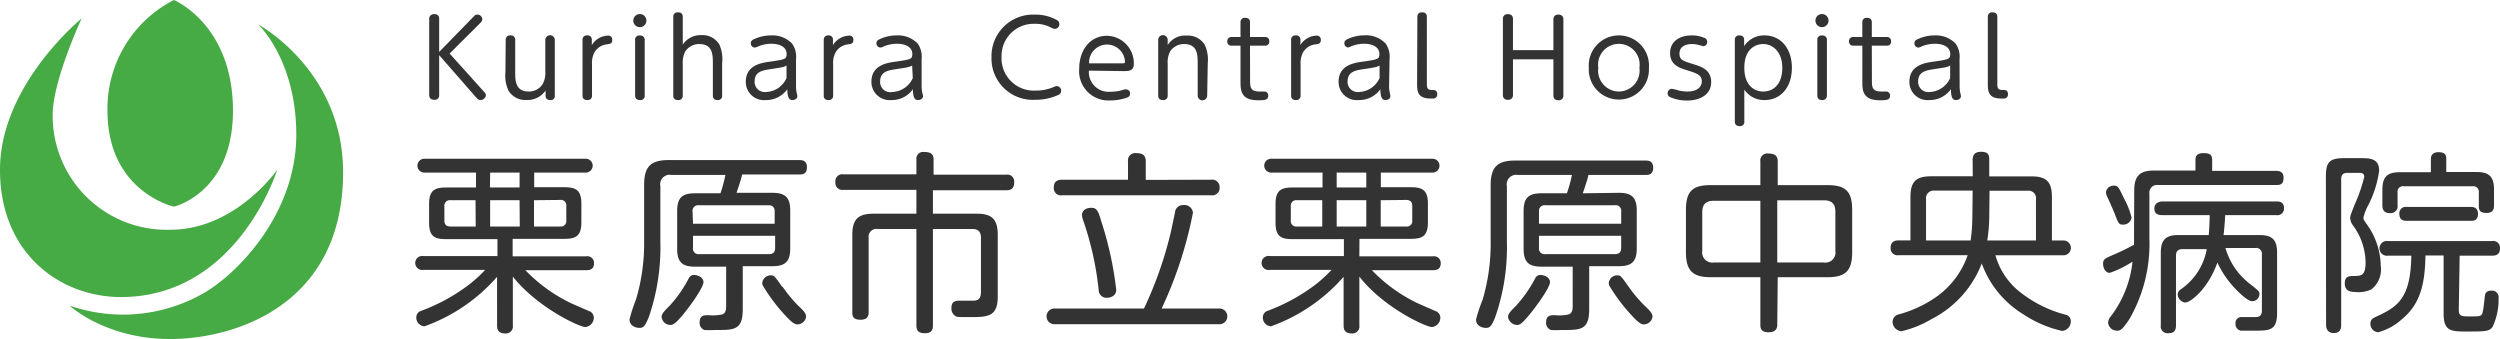 <svg xmlns="http://www.w3.org/2000/svg" viewBox="0 0 263.34 35.71"><defs><style>.cls-1{fill:#333;}.cls-2{fill:#46aa45;}</style></defs><title>アセット 2</title><g id="レイヤー_2" data-name="レイヤー 2"><g id="レイヤー_1-2" data-name="レイヤー 1"><path class="cls-1" d="M54,27h7.74a.7.7,0,0,1,.83.73c0,.73-.58.73-.83.73H55.34a16.65,16.65,0,0,0,4.88,3.51l1.81.79a.73.73,0,0,1,.52.69,1,1,0,0,1-.89,1c-.59,0-5-2-7.64-5.31v5.13a.74.74,0,0,1-.83.85c-.79,0-.83-.53-.83-.85V29.16a18.34,18.34,0,0,1-7.64,5.21.92.92,0,0,1-.87-.91.72.72,0,0,1,.49-.71,19.35,19.35,0,0,0,5-2.72,13.31,13.31,0,0,0,1.76-1.6h-6.5a.74.74,0,1,1,0-1.46h7.8V25.19H47c-1.17,0-1.8-.24-1.8-1.72v-2c0-1.46.63-1.72,1.8-1.72h3.14V18.18H44.7a.73.73,0,1,1,0-1.46h17a.73.73,0,1,1,0,1.46H56.27v1.54h3.14c1.2,0,1.83.26,1.83,1.72v2c0,1.46-.63,1.72-1.83,1.72H54Zm-3.91-5.91H47.46a.57.57,0,0,0-.65.64v1.48c0,.43.18.65.65.65h2.65Zm1.52-1.34h3.12V18.18H51.63Zm3.12,1.34H51.63v2.77h3.12Zm1.52,0v2.77H59a.57.57,0,0,0,.65-.65V21.7a.57.57,0,0,0-.65-.64Z"/><path class="cls-1" d="M81.36,20.31c1.25,0,1.88.4,1.88,1.86v4c0,1.42-.57,1.87-1.88,1.87H78.24v4.54c0,2.06-.81,2.18-2.5,2.18h-.46a7.76,7.76,0,0,1-1.08,0,.79.79,0,0,1-.5-.83c0-.73.5-.73.93-.73a4.62,4.62,0,0,0,1.44-.08c.28-.1.42-.32.42-.85V28.09H73.21c-1.34,0-1.88-.47-1.88-1.87v-4c0-1.42.56-1.86,1.88-1.86h2.68a14.85,14.85,0,0,0,.52-1.93H70.74a1,1,0,0,0-1.18,1.18v5.83a22.58,22.58,0,0,1-1.19,7.88c-.39,1-.59,1.22-1,1.22s-1.06-.22-1.06-.89A16.74,16.74,0,0,1,67,31.53a20.79,20.79,0,0,0,.85-6.16v-5.9c0-2,.77-2.61,2.62-2.61H84.17c.27,0,.83,0,.83.75s-.48.77-.83.77h-6c0,.18-.35,1.24-.59,1.93Zm-7.26,9.4c0,.57-1.37,2.49-2.16,3.44s-1.06,1.08-1.32,1.08a.94.94,0,0,1-.93-.83c0-.33.18-.53.87-1.22a13.32,13.32,0,0,0,2-2.88.62.62,0,0,1,.51-.34C73.84,29,74.1,29.42,74.1,29.71ZM73,23.57H81.6v-1.3c0-.28-.08-.65-.67-.65H73.62a.59.59,0,0,0-.67.65Zm0,1.27V26.1a.58.58,0,0,0,.67.67h7.31c.55,0,.67-.3.67-.67V24.84Zm9.44,5.37A15,15,0,0,0,84,32.12c.61.57.91.87.91,1.24a.93.93,0,0,1-.89.81c-.32,0-.63-.13-2-1.73a19.64,19.64,0,0,1-1.64-2.31.71.71,0,0,1-.09-.32.91.91,0,0,1,.85-.81C81.54,29,81.54,29,82.39,30.21Z"/><path class="cls-1" d="M98.27,34.21c0,.36,0,.89-.83.89-.65,0-.91-.23-.91-.83V24.12H92.44a.82.82,0,0,0-.94.93v7.8c0,.28,0,.83-.85.83s-.87-.43-.87-.83V24.74c0-1.68.65-2.23,2.23-2.23h4.52V20h-7.7a.73.73,0,0,1-.83-.81.73.73,0,0,1,.83-.83h7.7V16.8a.71.71,0,0,1,.81-.79c.59,0,1,.14,1,.79v1.6H106a.72.72,0,0,1,.83.79c0,.59-.24.85-.83.85H98.27v2.47h4.6c1.54,0,2.23.51,2.23,2.23v6.49c0,2.17-1.09,2.17-3,2.17-1.25,0-1.34,0-1.52-.15a.92.92,0,0,1-.36-.81c0-.77.5-.77,1-.77.2,0,1.14,0,1.32,0,.61,0,.79-.36.79-.93V25.05c0-.69-.35-.93-.91-.93H98.27Z"/><path class="cls-1" d="M123.77,22.37a.84.84,0,0,1,.89-.77.9.9,0,0,1,1,.81,42.76,42.76,0,0,1-3.3,10.09h6a.83.83,0,1,1,0,1.65H111.16a.83.83,0,1,1,0-1.65h9.34a40.6,40.6,0,0,0,2.86-8.18Zm3.79-3.44a.78.78,0,0,1,.91.81.78.78,0,0,1-.91.83H111.89a.76.76,0,0,1-.89-.81c0-.73.49-.83.89-.83h6.93V17a.77.77,0,0,1,.87-.87c.75,0,1,.3,1,.87v1.95ZM116,23.3a36.68,36.68,0,0,1,1.58,7.22c0,.73-.73.85-1,.85a.82.82,0,0,1-.85-.81,32.51,32.51,0,0,0-1.68-7.48,1.87,1.87,0,0,1-.08-.44c0-.29.22-.75,1-.75C115.56,21.89,115.7,22.29,116,23.3Z"/><path class="cls-1" d="M143.19,27h7.74a.71.71,0,0,1,.83.73c0,.73-.59.73-.83.73h-6.42a16.52,16.52,0,0,0,4.88,3.51l1.8.79a.74.74,0,0,1,.53.69,1,1,0,0,1-.89,1c-.59,0-5.05-2-7.64-5.31v5.13a.74.74,0,0,1-.83.85c-.79,0-.83-.53-.83-.85V29.16a18.46,18.46,0,0,1-7.64,5.21.91.91,0,0,1-.87-.91.73.73,0,0,1,.48-.71,19.59,19.59,0,0,0,5-2.72,14.7,14.7,0,0,0,1.76-1.6h-6.51a.74.74,0,1,1,0-1.46h7.81V25.19h-5.39c-1.18,0-1.81-.24-1.81-1.72v-2c0-1.46.63-1.72,1.81-1.72h3.14V18.18h-5.41a.73.73,0,1,1,0-1.46h17a.73.73,0,1,1,0,1.46h-5.45v1.54h3.14c1.19,0,1.82.26,1.82,1.72v2c0,1.46-.63,1.72-1.82,1.72h-5.39Zm-3.91-5.91h-2.66a.57.57,0,0,0-.65.64v1.48a.57.57,0,0,0,.65.65h2.66Zm1.52-1.34h3.12V18.18H140.8Zm3.12,1.34H140.8v2.77h3.12Zm1.52,0v2.77h2.67a.57.57,0,0,0,.65-.65V21.7c0-.34-.12-.64-.65-.64Z"/><path class="cls-1" d="M170.52,20.31c1.26,0,1.89.4,1.89,1.86v4c0,1.42-.57,1.87-1.89,1.87H167.4v4.54c0,2.06-.81,2.18-2.49,2.18h-.47a7.6,7.6,0,0,1-1.07,0,.8.8,0,0,1-.51-.83c0-.73.51-.73.93-.73a4.57,4.57,0,0,0,1.44-.08c.29-.1.43-.32.43-.85V28.09h-3.28c-1.34,0-1.89-.47-1.89-1.87v-4c0-1.42.57-1.86,1.89-1.86h2.67a14.62,14.62,0,0,0,.53-1.93H159.9a1,1,0,0,0-1.17,1.18v5.83a22.36,22.36,0,0,1-1.2,7.88c-.38,1-.58,1.22-1,1.22s-1.05-.22-1.05-.89a16.74,16.74,0,0,1,.69-2.07,20.79,20.79,0,0,0,.85-6.16v-5.9c0-2,.77-2.61,2.61-2.61h13.68c.26,0,.83,0,.83.75s-.49.77-.83.77h-6c0,.18-.34,1.24-.59,1.93Zm-7.25,9.4c0,.57-1.38,2.49-2.17,3.44s-1,1.08-1.32,1.08a1,1,0,0,1-.93-.83c0-.33.18-.53.87-1.22a13.77,13.77,0,0,0,2-2.88.6.6,0,0,1,.5-.34C163,29,163.27,29.42,163.27,29.71Zm-1.16-6.14h8.66v-1.3a.58.58,0,0,0-.67-.65h-7.32a.59.59,0,0,0-.67.65Zm0,1.27V26.1a.59.59,0,0,0,.67.67h7.32c.54,0,.67-.3.67-.67V24.84Zm9.45,5.37a14.22,14.22,0,0,0,1.6,1.91c.6.57.91.87.91,1.24a.94.94,0,0,1-.89.81c-.33,0-.63-.13-2-1.73a19.64,19.64,0,0,1-1.64-2.31.82.82,0,0,1-.08-.32.9.9,0,0,1,.85-.81C170.7,29,170.7,29,171.56,30.21Z"/><path class="cls-1" d="M187.21,34.15c0,.24,0,.85-.89.85s-.89-.47-.89-.85V29.2H180.2c-1.86,0-2.61-.65-2.61-2.63V22.11c0-2,.73-2.61,2.61-2.61h5.23V17a.73.73,0,0,1,.83-.83c.63,0,1,.2,1,.83V19.5h5.23c1.91,0,2.61.64,2.61,2.61v4.46c0,1.94-.68,2.63-2.61,2.63h-5.23Zm-1.78-13h-4.9c-.82,0-1.22.36-1.22,1.19v4.09a1.07,1.07,0,0,0,1.22,1.22h4.9Zm1.78,6.5h4.91a1.06,1.06,0,0,0,1.21-1.22V22.29c0-.81-.38-1.19-1.21-1.19h-4.91Z"/><path class="cls-1" d="M207.79,16.86c0-.34.07-.87.88-.87s.87.36.87.87v1.72H214c1.47,0,2.14.49,2.14,2.15v4.6h1.22a.78.78,0,1,1,0,1.56h-7.17a7.52,7.52,0,0,0,2.39,3.71,13,13,0,0,0,5,2.55.68.68,0,0,1,.55.71,1,1,0,0,1-.91,1,12.18,12.18,0,0,1-4.1-1.76,10.39,10.39,0,0,1-4.37-5.35,11,11,0,0,1-5.29,5.86,11.1,11.1,0,0,1-3.16,1.28,1,1,0,0,1-.94-1,.81.81,0,0,1,.63-.77,12.51,12.51,0,0,0,3.57-1.58,9,9,0,0,0,3.71-4.66H200a.72.72,0,0,1-.85-.77c0-.65.43-.79.83-.79h1.26v-4.6c0-1.64.65-2.15,2.17-2.15h4.39Zm0,3.22h-4a.81.81,0,0,0-.91.91v4.34h4.7a18.61,18.61,0,0,0,.18-2.53Zm1.75,2.8a16.22,16.22,0,0,1-.21,2.45h5.13V21a.79.79,0,0,0-.89-.91h-4Z"/><path class="cls-1" d="M224.81,20.1c0-1.62.61-2.14,2.15-2.14h4.3V16.88c0-.51.22-.75.85-.75s.91.14.91.75V18h6.71c.22,0,.81,0,.81.7s-.29.79-.81.79h-12.4a.81.81,0,0,0-.92.92v4.74a15.87,15.87,0,0,1-2.1,8.45c-.81,1.23-1,1.23-1.32,1.23a.92.92,0,0,1-.93-.85,1.06,1.06,0,0,1,.28-.65,11.5,11.5,0,0,0,2.29-5.77,10.86,10.86,0,0,1-2.39,1.18c-.55,0-.71-.65-.71-.94,0-.48.18-.56.87-.87a25.94,25.94,0,0,0,2.39-1.15c0-.17,0-.61,0-.83Zm-1.07.81a8.4,8.4,0,0,1,.79,2,.87.87,0,0,1-.91.75c-.41,0-.47-.12-.81-1-.17-.45-.55-1.3-.81-1.87a1.44,1.44,0,0,1-.17-.52.79.79,0,0,1,.81-.71C223.09,19.54,223.15,19.68,223.74,20.91Zm10.68,5.21A7.29,7.29,0,0,0,237.13,30c.85.69.87.71.87,1a.77.77,0,0,1-.77.73c-.4,0-1.15-.69-1.53-1.07a10.34,10.34,0,0,1-2.13-3c-1,2.82-2.86,4.21-3.39,4.21a.91.91,0,0,1-.79-.85.67.67,0,0,1,.35-.56,6.51,6.51,0,0,0,2.71-4.22h-2.53c-.47,0-.71.2-.71.69v7.34c0,.62-.26.83-.83.83a.71.71,0,0,1-.77-.83V26.63c0-1.38.53-1.87,1.86-1.87h3.19c.08-.93.1-1.9.1-2.1h-5c-.44,0-.83-.12-.83-.71s.59-.73.83-.73h12c.3,0,.83,0,.83.73a.7.7,0,0,1-.83.71h-5.37c0,.32-.12,1.78-.17,2.1h3.77c1.32,0,1.87.45,1.87,1.87v6.3c0,1.84-.73,1.9-2.27,1.9-.53,0-1.38,0-1.56,0a.69.69,0,0,1-.55-.73.62.62,0,0,1,.69-.7c.2,0,1.28,0,1.32,0,.34,0,.77,0,.77-.73V26.81a.61.61,0,0,0-.69-.69Z"/><path class="cls-1" d="M245,18.54c0-1.5.43-1.88,1.91-1.88h1.7c1,0,2,0,2,1.34a11.27,11.27,0,0,1-1.14,3.6,5.23,5.23,0,0,0-.52,1.34c0,.18.1.32.38.71A7.71,7.71,0,0,1,250.78,28a2.67,2.67,0,0,1-1,2.49,3.32,3.32,0,0,1-1.79.26c-.44,0-1-.14-1-.87s.36-.81.91-.81c.79,0,1.28,0,1.28-1.42a6.67,6.67,0,0,0-1.3-3.87,1.44,1.44,0,0,1-.32-.83c0-.22.06-.34.48-1.42a16.9,16.9,0,0,0,1-2.9c0-.42-.33-.42-.53-.42h-1.26c-.46,0-.64.24-.64.67V34.23c0,.42-.11.85-.79.85s-.8-.53-.8-.85Zm14,14.09c0,.7.3.7,1.21.7,1.22,0,1.22,0,1.36-.74.06-.27.16-1.4.22-1.63a.6.6,0,0,1,.61-.34.7.7,0,0,1,.79.81,6.74,6.74,0,0,1-.63,3c-.36.49-.77.49-2.85.49-1.6,0-2.31-.09-2.31-1.91v-6.1h-1.91c-.06,2.78-.42,5.07-2.57,6.79A6,6,0,0,1,250.5,35a.89.89,0,0,1-.81-.92c0-.42.26-.56.62-.73,2.35-1.07,3.61-2,3.69-6.42h-2.45a.78.78,0,1,1,0-1.54h10.94a.72.72,0,0,1,.85.77c0,.77-.6.77-.85.77h-3.4Zm1.84-14.51c1.3,0,1.87.42,1.87,1.86V21.6c0,.29,0,.83-.79.83s-.81-.38-.81-.83V20.27a.58.58,0,0,0-.65-.65h-7.26a.57.57,0,0,0-.65.65V21.6a.73.73,0,0,1-.79.85c-.75,0-.81-.5-.81-.85V20c0-1.46.59-1.86,1.87-1.86h3.24V16.78c0-.18,0-.75.81-.75s.81.45.81.75v1.34Zm-7.31,5.14c-.23,0-.79,0-.79-.72a.67.67,0,0,1,.79-.74h6.7c.25,0,.79,0,.79.74s-.54.72-.79.72Z"/><path class="cls-1" d="M49.76,1.88c.31-.32.34-.34.51-.34a.53.53,0,0,1,.54.48.64.64,0,0,1-.18.36L47.36,5.64l3.55,3.94c.19.21.27.31.27.45a.57.57,0,0,1-.57.51c-.21,0-.34-.16-.52-.35L46.26,5.81V10a.45.45,0,0,1-.51.51c-.32,0-.54-.14-.54-.51v-8a.48.48,0,0,1,.53-.51.46.46,0,0,1,.52.51V5.47Z"/><path class="cls-1" d="M53.27,4.21a.44.44,0,0,1,.5-.48.44.44,0,0,1,.5.48V7.54c0,.92,0,2.1,1.42,2.1a1.71,1.71,0,0,0,1.47-.78,2.43,2.43,0,0,0,.28-1.32V4.21a.5.5,0,0,1,1,0v5.87a.41.41,0,0,1-.47.46c-.33,0-.5-.16-.5-.46V9.53a2.28,2.28,0,0,1-2,1,2.08,2.08,0,0,1-1.92-1,3.79,3.79,0,0,1-.31-1.93Z"/><path class="cls-1" d="M62.36,10.07a.44.44,0,0,1-.49.47c-.29,0-.51-.12-.51-.47V4.2a.44.44,0,0,1,.49-.47.43.43,0,0,1,.49.47v.55a2.07,2.07,0,0,1,1.74-1,.41.41,0,0,1,.41.46c0,.38-.19.41-.62.47a1.72,1.72,0,0,0-1.22.78,2.34,2.34,0,0,0-.29,1.31Z"/><path class="cls-1" d="M68.09,2.17a.69.69,0,0,1-.68.69.69.69,0,1,1,.68-.69ZM66.9,4.22a.44.44,0,0,1,.51-.48.45.45,0,0,1,.5.48v5.84a.44.44,0,0,1-.49.48c-.34,0-.52-.17-.52-.48Z"/><path class="cls-1" d="M76.07,10.07a.43.43,0,0,1-.48.47.44.44,0,0,1-.5-.47V6.72c0-.92,0-2.08-1.43-2.08a1.74,1.74,0,0,0-1.47.77,2.49,2.49,0,0,0-.27,1.31v3.35a.44.44,0,0,1-.5.47c-.28,0-.5-.12-.5-.47V1.77a.44.44,0,0,1,.49-.47c.29,0,.51.12.51.47V4.7a2.24,2.24,0,0,1,1.94-1,2.07,2.07,0,0,1,1.92,1,3.84,3.84,0,0,1,.29,1.94Z"/><path class="cls-1" d="M83.85,9.05a3.43,3.43,0,0,0,.06.69,3.11,3.11,0,0,1,.08.37c0,.36-.38.43-.51.43-.33,0-.54-.21-.55-1.14a2.73,2.73,0,0,1-2.27,1.14,1.91,1.91,0,0,1-2.1-1.93c0-1.75,1.65-2,2.58-2.12,1.55-.23,1.72-.25,1.72-.8,0-.74-.72-1.08-1.61-1.08a3.51,3.51,0,0,0-1.39.28.87.87,0,0,1-.38.12.43.43,0,0,1-.39-.46c0-.27.19-.36.4-.45a4.16,4.16,0,0,1,1.73-.37,2.85,2.85,0,0,1,2.22.87,2.39,2.39,0,0,1,.41,1.62Zm-1-2.15c-.28.17-.43.19-1.65.38-.84.12-1.71.25-1.71,1.29a1.07,1.07,0,0,0,1.21,1.12,2.45,2.45,0,0,0,2.15-1.47Z"/><path class="cls-1" d="M87.76,10.07a.44.44,0,0,1-.49.47c-.28,0-.5-.12-.5-.47V4.2a.44.44,0,0,1,.48-.47.43.43,0,0,1,.49.47v.55a2.09,2.09,0,0,1,1.75-1,.4.4,0,0,1,.4.46c0,.38-.18.41-.61.47a1.72,1.72,0,0,0-1.23.78,2.34,2.34,0,0,0-.29,1.31Z"/><path class="cls-1" d="M97.08,9.05a3,3,0,0,0,.07.69s.08.34.08.37c0,.36-.39.43-.52.43-.33,0-.54-.21-.55-1.14a2.72,2.72,0,0,1-2.27,1.14,1.92,1.92,0,0,1-2.1-1.93c0-1.75,1.65-2,2.58-2.12,1.55-.23,1.73-.25,1.73-.8,0-.74-.73-1.08-1.62-1.08a3.55,3.55,0,0,0-1.39.28.84.84,0,0,1-.37.12.44.44,0,0,1-.4-.46c0-.27.2-.36.41-.45a4.07,4.07,0,0,1,1.72-.37,2.89,2.89,0,0,1,2.23.87,2.45,2.45,0,0,1,.4,1.62Zm-1-2.15c-.29.17-.43.19-1.66.38-.83.12-1.71.25-1.71,1.29A1.07,1.07,0,0,0,94,9.69a2.46,2.46,0,0,0,2.15-1.47Z"/><path class="cls-1" d="M104.44,6.05A4.38,4.38,0,0,1,109,1.54a4.59,4.59,0,0,1,2.32.57.47.47,0,0,1,.27.42.49.49,0,0,1-.47.51.87.87,0,0,1-.38-.12,3.44,3.44,0,0,0-1.7-.41A3.38,3.38,0,0,0,105.5,6a3.4,3.4,0,0,0,3.6,3.54,4.69,4.69,0,0,0,1.68-.29c.4-.17.45-.18.55-.18a.48.48,0,0,1,.45.49.46.46,0,0,1-.33.45,5.61,5.61,0,0,1-2.39.5A4.35,4.35,0,0,1,104.44,6.05Z"/><path class="cls-1" d="M114.7,7.44A2.08,2.08,0,0,0,117,9.66a4,4,0,0,0,1.43-.24.59.59,0,0,1,.2,0,.42.42,0,0,1,.41.45.42.42,0,0,1-.3.4,5.11,5.11,0,0,1-1.78.31,3.09,3.09,0,0,1-3.28-3.36c0-1.89,1.1-3.45,2.93-3.45a2.89,2.89,0,0,1,2.82,3c0,.72-.58.72-1.1.72Zm3.55-.77c.14,0,.25,0,.25-.17a1.89,1.89,0,1,0-3.78.17Z"/><path class="cls-1" d="M127.16,10.07a.5.5,0,0,1-1,0V6.72c0-.92,0-2.08-1.43-2.08a1.74,1.74,0,0,0-1.47.77A2.49,2.49,0,0,0,123,6.72v3.35a.44.44,0,0,1-.5.47c-.28,0-.5-.12-.5-.47V4.2a.49.49,0,0,1,1,0v.55a2.15,2.15,0,0,1,2-1,2.07,2.07,0,0,1,1.92,1,3.83,3.83,0,0,1,.3,1.94Z"/><path class="cls-1" d="M131.68,8.5c0,.74.08,1.14,1,1.14l.48,0a.4.4,0,0,1,.43.44c0,.48-.43.48-1.1.48-1.82,0-1.82-1.1-1.82-2V4.81h-.93a.41.41,0,0,1-.46-.45.42.42,0,0,1,.46-.46h.93V2.35a.44.44,0,0,1,.5-.47c.28,0,.5.12.5.47V3.9h1.58a.41.41,0,0,1,.45.45.41.41,0,0,1-.45.46h-1.58Z"/><path class="cls-1" d="M137,10.07a.44.44,0,0,1-.49.47c-.29,0-.51-.12-.51-.47V4.2a.44.44,0,0,1,.49-.47.43.43,0,0,1,.49.47v.55a2.07,2.07,0,0,1,1.74-1,.41.41,0,0,1,.41.46c0,.38-.19.41-.61.47a1.72,1.72,0,0,0-1.23.78A2.34,2.34,0,0,0,137,6.75Z"/><path class="cls-1" d="M146.32,9.05a3,3,0,0,0,.07.69s.07.34.07.37c0,.36-.38.43-.51.43-.33,0-.54-.21-.55-1.14a2.73,2.73,0,0,1-2.27,1.14A1.92,1.92,0,0,1,141,8.61c0-1.75,1.65-2,2.58-2.12,1.55-.23,1.72-.25,1.72-.8,0-.74-.72-1.08-1.61-1.08a3.51,3.51,0,0,0-1.39.28A.87.87,0,0,1,142,5a.43.43,0,0,1-.39-.46c0-.27.2-.36.4-.45a4.16,4.16,0,0,1,1.73-.37,2.85,2.85,0,0,1,2.22.87,2.39,2.39,0,0,1,.41,1.62Zm-1-2.15c-.29.17-.43.19-1.66.38-.83.12-1.71.25-1.71,1.29a1.07,1.07,0,0,0,1.21,1.12,2.47,2.47,0,0,0,2.16-1.47Z"/><path class="cls-1" d="M149.3,1.77a.44.44,0,0,1,.49-.47c.29,0,.51.12.51.47v7c0,.41,0,.71.55.71H151a.38.38,0,0,1,.39.43.42.42,0,0,1-.47.47h-.2c-1.36,0-1.45-.7-1.45-1.54Z"/><path class="cls-1" d="M163.63,5.28V2.05a.47.47,0,0,1,.52-.51.47.47,0,0,1,.53.51v8a.47.47,0,0,1-.51.51c-.32,0-.54-.14-.54-.51V6.25h-4.26V10a.48.48,0,0,1-.53.51.47.47,0,0,1-.53-.51v-8a.47.47,0,0,1,.52-.51c.31,0,.54.13.54.51V5.28Z"/><path class="cls-1" d="M170.52,3.73a3.17,3.17,0,0,1,3.17,3.41,3.17,3.17,0,1,1-6.33,0A3.17,3.17,0,0,1,170.52,3.73Zm0,5.91a2.2,2.2,0,0,0,2.17-2.5,2.19,2.19,0,1,0-4.33,0A2.2,2.2,0,0,0,170.52,9.64Z"/><path class="cls-1" d="M176.57,9.45a3.58,3.58,0,0,0,1.16.19c1.42,0,1.53-.82,1.53-1.07,0-.69-.54-.85-1.65-1.2-.67-.21-1.69-.53-1.69-1.77s1-1.87,2.27-1.87a3.18,3.18,0,0,1,1.29.24.44.44,0,0,1,.35.42.45.45,0,0,1-.41.48s-.4-.11-.41-.11a2.57,2.57,0,0,0-.79-.12c-.73,0-1.31.3-1.31,1s.36.77,1.62,1.17c.69.22,1.72.55,1.72,1.84s-1.13,1.94-2.55,1.94a4.4,4.4,0,0,1-1.8-.37.42.42,0,0,1-.24-.39.47.47,0,0,1,.45-.48Z"/><path class="cls-1" d="M183.74,12.81a.43.43,0,0,1-.5.47c-.28,0-.5-.12-.5-.47V4.2a.43.43,0,0,1,.48-.47c.29,0,.5.12.5.47v.66a2.49,2.49,0,0,1,2.16-1.13c1.64,0,2.87,1.31,2.87,3.41s-1.22,3.4-2.87,3.4a2.51,2.51,0,0,1-2.14-1.1Zm2-3.17c1.07,0,2-.77,2-2.5s-1.06-2.5-2-2.5-2,.63-2,2.5S184.8,9.64,185.72,9.64Z"/><path class="cls-1" d="M192.61,2.17a.69.69,0,0,1-.68.69.69.69,0,1,1,.68-.69Zm-1.18,2.05a.43.43,0,0,1,.5-.48.45.45,0,0,1,.51.48v5.84a.45.45,0,0,1-.5.48c-.34,0-.51-.17-.51-.48Z"/><path class="cls-1" d="M197.18,8.5c0,.74.07,1.14,1,1.14l.48,0a.41.41,0,0,1,.43.44c0,.48-.43.48-1.1.48-1.82,0-1.82-1.1-1.82-2V4.81h-.93a.42.42,0,0,1-.47-.45.42.42,0,0,1,.47-.46h.93V2.35a.43.43,0,0,1,.49-.47c.29,0,.51.12.51.47V3.9h1.58a.42.42,0,0,1,.45.45.41.41,0,0,1-.45.46h-1.58Z"/><path class="cls-1" d="M206.42,9.05a3.43,3.43,0,0,0,.06.69s.08.34.08.37c0,.36-.38.43-.52.43-.33,0-.53-.21-.54-1.14a2.75,2.75,0,0,1-2.28,1.14,1.91,1.91,0,0,1-2.09-1.93c0-1.75,1.65-2,2.58-2.12,1.54-.23,1.72-.25,1.72-.8,0-.74-.73-1.08-1.61-1.08a3.6,3.6,0,0,0-1.4.28.81.81,0,0,1-.37.12.43.43,0,0,1-.39-.46c0-.27.19-.36.4-.45a4.15,4.15,0,0,1,1.72-.37A2.86,2.86,0,0,1,206,4.6a2.39,2.39,0,0,1,.41,1.62Zm-1-2.15c-.28.17-.43.19-1.66.38-.83.12-1.71.25-1.71,1.29a1.07,1.07,0,0,0,1.22,1.12,2.45,2.45,0,0,0,2.15-1.47Z"/><path class="cls-1" d="M209.39,1.77a.44.44,0,0,1,.5-.47c.28,0,.5.12.5.47v7c0,.41,0,.71.55.71h.19c.25,0,.38.18.38.43a.42.42,0,0,1-.46.47h-.21c-1.36,0-1.45-.7-1.45-1.54Z"/><path class="cls-2" d="M18.32,0a12.84,12.84,0,0,0-7,11.66c0,8.55,7,10.11,7,10.11s6.22-1.44,6.22-10.11C24.54,2.58,18.32,0,18.32,0Z"/><path class="cls-2" d="M8.6,1.94S0,8.94,0,17.88,6.46,31.29,12.73,31.29c12.34,0,16.47-13.41,16.47-13.41S24.83,24.2,17.93,24.2A12,12,0,0,1,5.55,12.09C5.55,8.49,8.6,1.94,8.6,1.94Z"/><path class="cls-2" d="M27.21,2.58s4,3.74,4,11.61c0,8.45-6.35,14.8-9.88,16.76a17.11,17.11,0,0,1-14,1.24s3.74,3.52,10.59,3.52,18.22-3.59,18.22-17.54C36.15,7.39,27.21,2.58,27.21,2.58Z"/></g></g></svg>